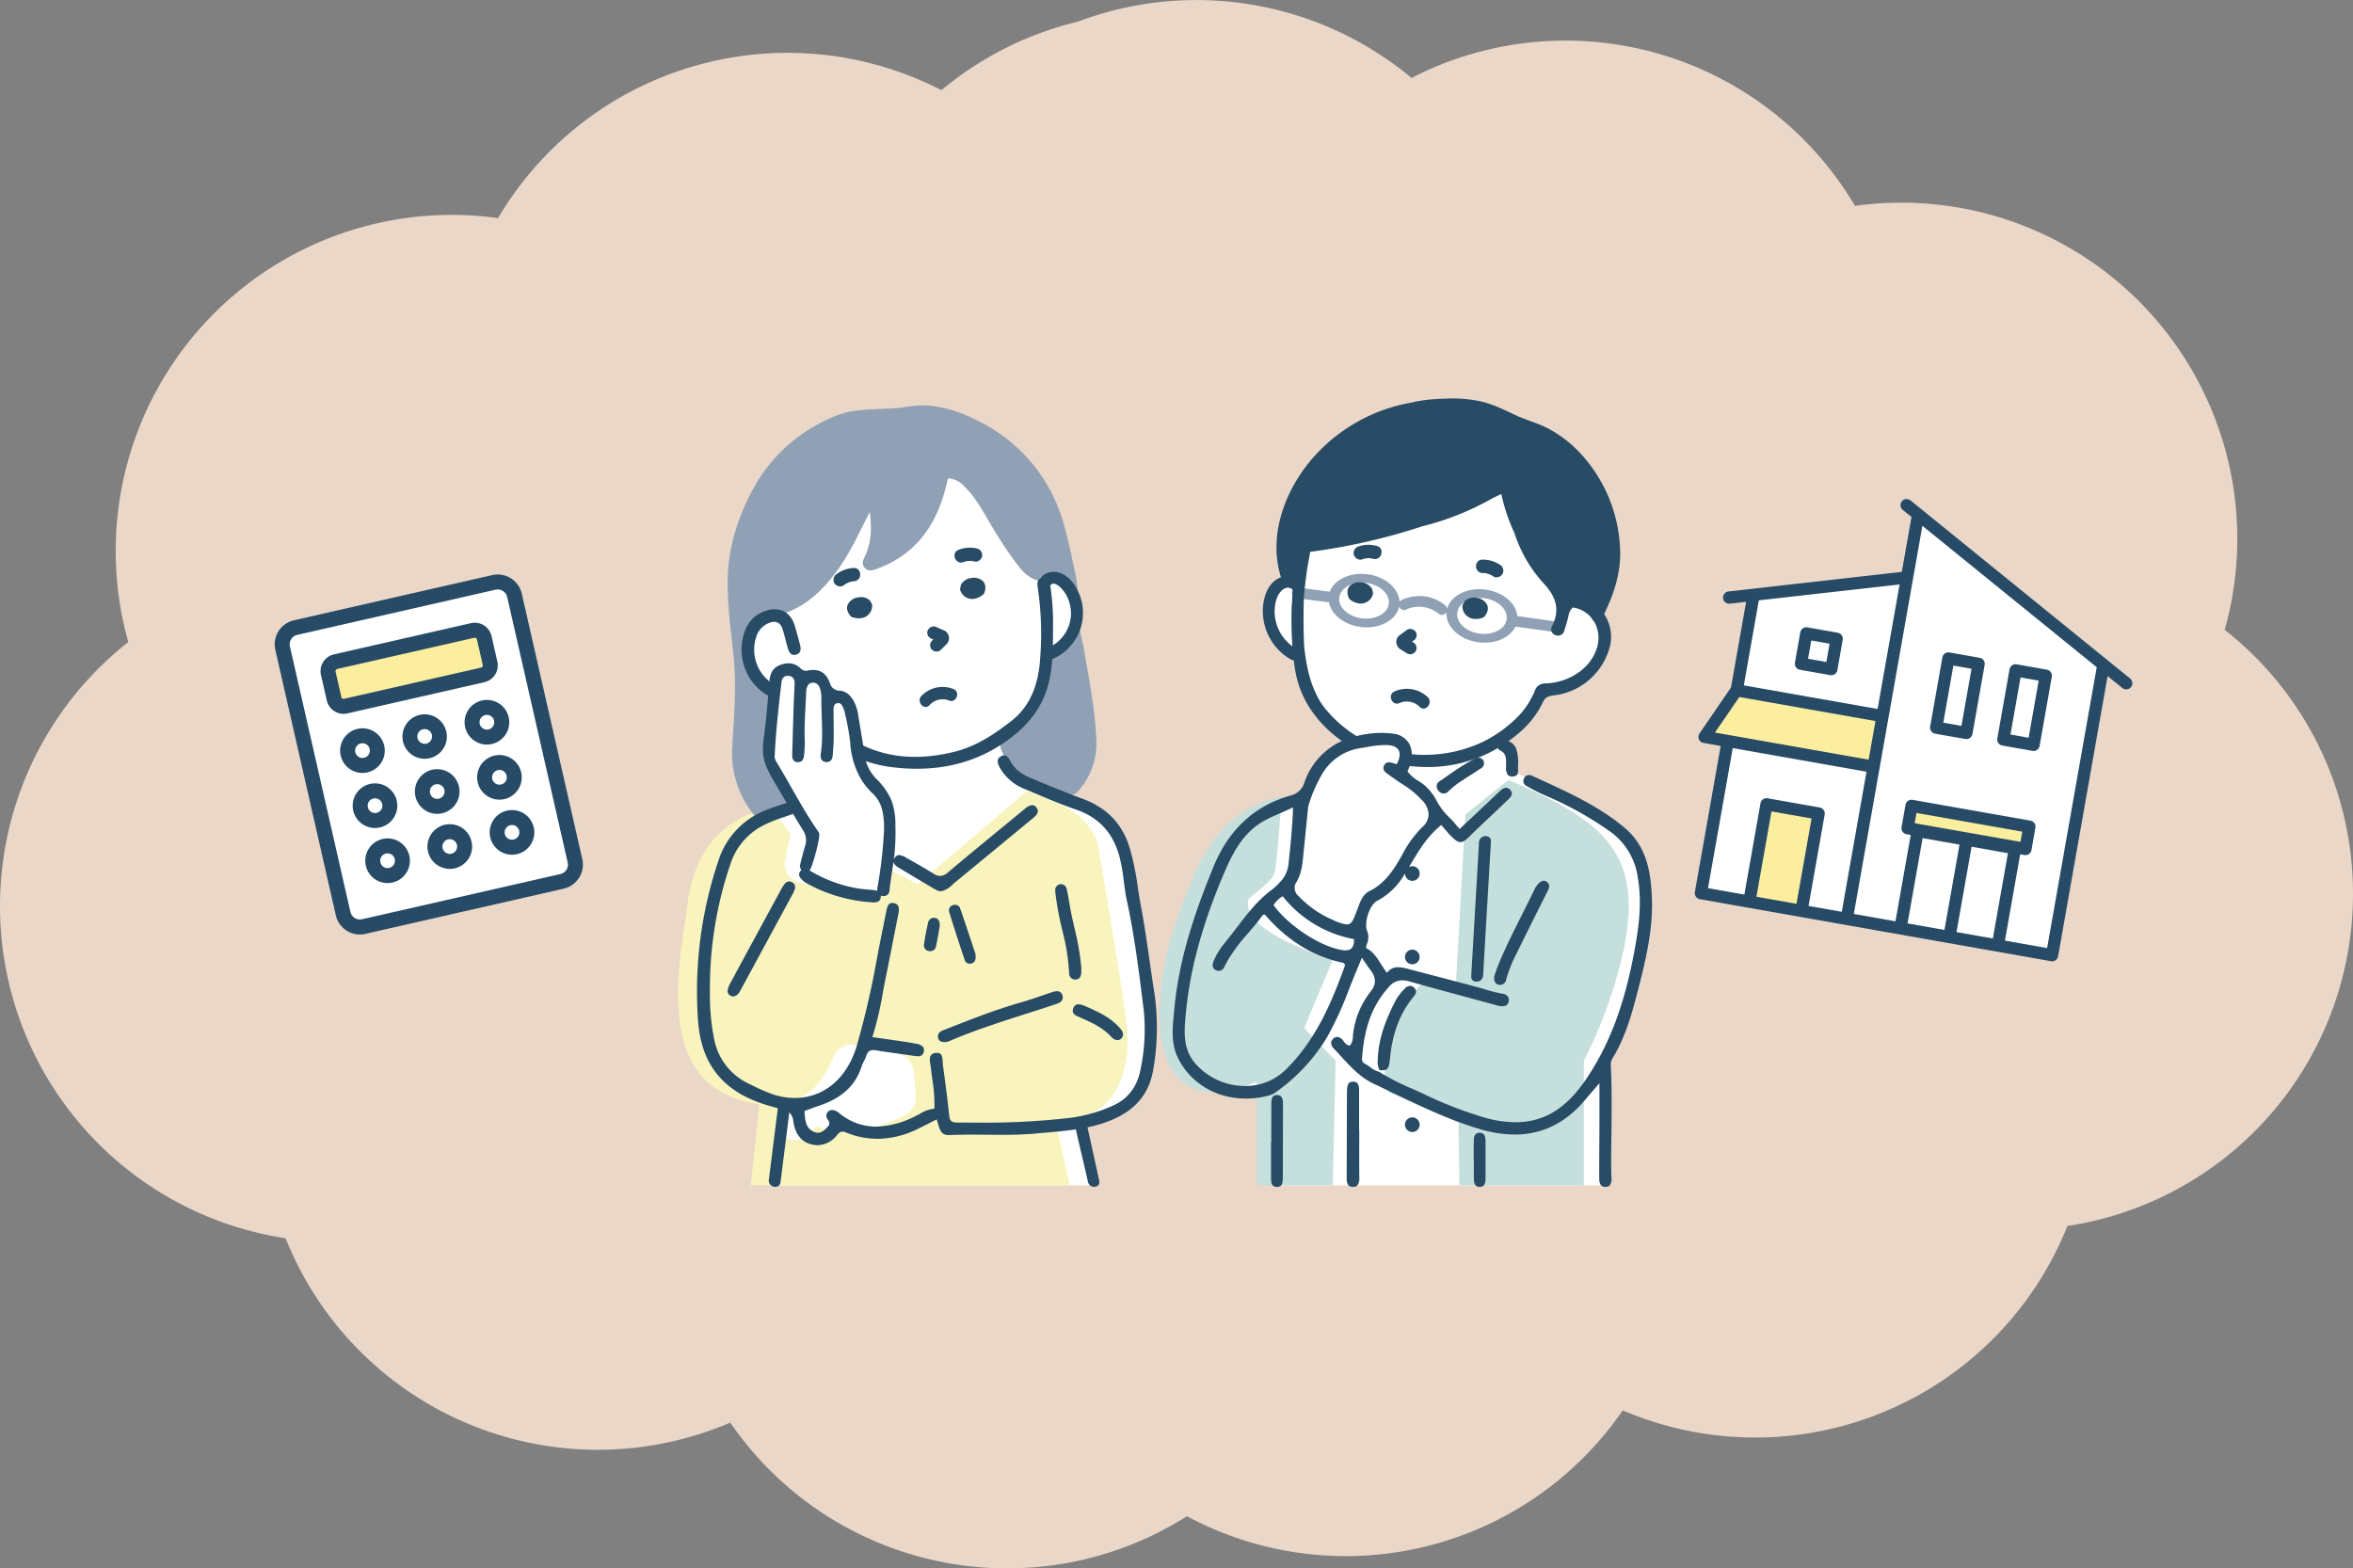 <svg xmlns="http://www.w3.org/2000/svg" xmlns:xlink="http://www.w3.org/1999/xlink" width="660" height="439.927" viewBox="0 0 660 439.927"><rect x="0" y="0" width="660" height="439.927" fill="#808080" stroke="none"/><defs><clipPath id="a"><rect width="660" height="439.927" fill="none"/></clipPath><clipPath id="b"><rect width="273.174" height="221.146" fill="none"/></clipPath><clipPath id="c"><rect width="86.45" height="100.985" fill="none"/></clipPath><clipPath id="d"><rect width="117.333" height="120.575" fill="none"/></clipPath></defs><g transform="translate(-390 -532.353)"><g transform="translate(390 532.353)"><g clip-path="url(#a)"><path d="M660,250.737a94.043,94.043,0,0,0-35.989-74.071c.542-1.925,1.032-3.875,1.457-5.858A94.271,94.271,0,0,0,520.3,57.747,94.264,94.264,0,0,0,395.928,21.864,94.286,94.286,0,0,0,302.313,6.081,93.72,93.72,0,0,0,264.071,25.3,94.264,94.264,0,0,0,139.7,61.182,94.27,94.27,0,0,0,34.532,174.242c.425,1.982.916,3.933,1.457,5.857A94.221,94.221,0,0,0,80.111,347.33,94.291,94.291,0,0,0,204.83,399.04a94.232,94.232,0,0,0,128.1,26.261,94.254,94.254,0,0,0,122.237-29.7,94.291,94.291,0,0,0,124.72-51.71A94.23,94.23,0,0,0,660,250.737" transform="translate(0 0)" fill="#ebd7c7"/></g></g><g transform="translate(580.201 644.133)"><g clip-path="url(#b)"><path d="M60.384,55.082,36.54,86.392s-8.776,1.333-8.12,8.05,2.241,9.252,7.781,13.308l-1.554,18.264,7.644,13.961s-8.622,2.779-13.384,6.614-6.217,2.977-9.259,17.592-3.9,30.262-2.91,38.82,10.182,20.021,21.626,20.492l-1.984,23.116h89.565l-3.783-17.623s11.5-2.324,14.841-6.079,5.484-12.576,5.663-19.371-6.02-43.63-6.02-43.63-1.49-13.947-9.477-17.881-17.107-5.842-20.385-8.583-5.245-13.411-5.245-13.411,7.261-6.394,8.876-11.333,2.926-11.138,2.926-11.138a11.567,11.567,0,0,0,5.781-3.934c2.742-3.278,2.862-7,1.431-11.486s-1.788-5.36-4.828-5.937-5.841.2-8.642-3.736S94.865,51.309,90.216,47.733s-11.385-1.848-11.385-1.848Z" transform="translate(-9.316 -25.914)" fill="#fff"/><path d="M125.977,323.225c-.34-6.375-8.245-52.358-8.245-52.358s-1.7-7.139-10.964-11.219-9.01-3.485-9.01-3.485L67.245,282.218l-8.627-4.39c-.159,4.151-1.746,8.789-6.358,8.624-1.013-.037-14.437-3.25-19.253-5.207A4.984,4.984,0,0,1,30,275.628l1.546-7.566-5.685-7.292c-10.935,2.275-20.142,9.4-22.917,24.8C.592,304.2-8.164,339.613,22.816,343.948l-2.409,22.727h89.505L106,349.318c13.8-.894,20.82-10.075,19.974-26.093m-60.94,22.758a10.113,10.113,0,0,1-3.777,2.193c-.521.207-2.915,1.118-1.244.419-6.432,2.754-14.822,5.1-21.2,1.371-2.037,3.075-7.033,6.011-9.435,2.246-1.688-1.638-1.235-5.75.4-7.711,2.168-1.737,2.232-1.418,4.646-2.5a15.245,15.245,0,0,0,5.923-5.258,32.713,32.713,0,0,0,2.609-4.522c.656-1.34,1.07-2.857,2.271-3.81a5,5,0,0,1,4.834-.956,16.52,16.52,0,0,0,4.369,1.131c1.6.165,3.217.179,4.815.388,3.309.433,6.161,2.077,6.82,5.58.242,1.286.237,2.6.365,3.907.272,2.746.7,5.333-1.387,7.516" transform="translate(0 -145.98)" fill="#f9f4bd"/><path d="M129.991,52.411c-1.187-5.266-2.131-10.614-3.745-15.749a45.486,45.486,0,0,0-21.268-26.515C98.339,6.371,90.641,3.511,82.914,4.839c-4.938.848-9.988.5-14.946,1.178-4.249.581-8.525,2.64-12.189,4.842A44.831,44.831,0,0,0,39.788,27.328c-4.188,7.511-7.119,16.2-7.44,24.841-.282,7.608.892,15.424,1.648,22.986.833,8.321.1,16.623-.38,24.931a27.384,27.384,0,0,0,6.492,19.78,6.055,6.055,0,0,0,1.023.992c2.358-1.13,4.733-2.22,7.153-3.213.7-.286,1.4-.569,2.107-.835a39.426,39.426,0,0,1-5.143-8.4,17.782,17.782,0,0,1-1.478-5.261,29.487,29.487,0,0,1,.181-4.2c.227-4.011.628-8.005.913-12.012a6.958,6.958,0,0,1,.449-2.029A33.516,33.516,0,0,1,38.9,79.934a2.883,2.883,0,0,1-.731-2.12,18.7,18.7,0,0,0-.29-3.84c-1.169-3.945.8-6.569,3.445-9a3.461,3.461,0,0,1,1.973-1.1c8.689-.95,14.619-6.139,19.572-12.8,3.805-5.118,6.336-10.942,9.3-16.623.583,4.324.51,8.55-1.431,12.527-.527,1.081-.859,2.111.025,3.095s2,.774,3.1.386c10.029-3.533,16.007-10.789,19.017-20.755.463-1.533.819-3.1,1.245-4.728a6.517,6.517,0,0,1,4.619,2.3c3.674,3.6,5.832,8.24,8.5,12.513a105.118,105.118,0,0,0,6.792,9.988c2.214,2.773,4.881,4.561,8.624,3.991a4.145,4.145,0,0,1,3.564,1.034c.805.708,2.687,7.02,3.75,6.4,1.17-.678.259-7.691.009-8.8" transform="translate(-18.412 -2.57)" fill="#90a1b5"/><path d="M211.182,183.77c4.035,7.064,10.8,9.608,18.259,10.937,1.346.24,2.213-.659,3-1.633a20.044,20.044,0,0,0,4.6-14.067c-.427-8.592-2.054-17.005-3.536-25.445-.263-1.5-1.091-5.018-1.421-7.01-3.1,2.9-5.679,6.968-8.757,9.141-1.184.836-.747,3.037-1.057,4.38-.423,1.835-.9,3.659-1.266,5.5-1.027,5.113-4,8.746-8.323,11.51-2.982,1.905-3.261,3.588-1.493,6.683" transform="translate(-119.735 -83.526)" fill="#90a1b5"/><path d="M140.569,264.676c-.451-2.854-.867-5.761-1.269-8.572-.7-4.885-1.421-9.936-2.352-14.873-.338-1.793-.622-3.625-.9-5.4a77.148,77.148,0,0,0-2.441-11.7c-2.094-6.552-6.4-10.947-13.163-13.437-4.51-1.66-9.026-3.535-13.393-5.347l-.984-.409c-2.9-1.2-4.682-2.665-5.778-4.743-.433-.821-.986-1.66-1.8-1.66a1.772,1.772,0,0,0-.855.258c-1.393.783-.975,2.021-.315,3.244a13.807,13.807,0,0,0,7.237,6.048q1.284.54,2.567,1.086c3.755,1.594,7.639,3.242,11.551,4.577,6.481,2.212,10.5,6.639,12.273,13.533a54.84,54.84,0,0,1,1.142,6.634c.233,1.792.473,3.644.861,5.429,2.089,9.605,3.322,19.491,4.515,29.052l.195,1.562a54.26,54.26,0,0,1-.849,16.471c-.907,5.035-3.57,8.542-7.917,10.422a42.452,42.452,0,0,1-11.279,3.292,204.232,204.232,0,0,1-26.765,1.414q-2.838,0-5.677-.024c-1.372-.01-1.909-.5-2.051-1.854-.5-4.74-1.142-9.571-1.762-14.112-.041-.3-.056-.623-.074-.966-.077-1.578-.229-2.612-1.58-2.612a3.068,3.068,0,0,0-.316.018,1.907,1.907,0,0,0-1.4.635c-.491.644-.319,1.7-.152,2.713.049.3.1.6.127.877.111,1.05.256,2.118.4,3.151a44.24,44.24,0,0,1,.592,8.1l-.008.17-.169.012a9.585,9.585,0,0,0-3.891,1.417c-.384.208-.781.424-1.181.617a25.68,25.68,0,0,1-11.077,2.985A16.276,16.276,0,0,1,52.013,298.7a2.977,2.977,0,0,0-.6-.366,2.716,2.716,0,0,0-1.172-.32,1.553,1.553,0,0,0-1.142.505,1.577,1.577,0,0,0-.132,2.068,2.627,2.627,0,0,0,.161.245,1.32,1.32,0,0,1,.235,1.441l-.022.041-.019.022c-.763.916-1.713,2.057-3.054,2.057a2.831,2.831,0,0,1-1.212-.295c-2.211-1.047-2.356-3.133-2.5-5.151-.012-.17-.048-.654-.048-.654l.138-.049c.431-.156.836-.307,1.225-.451.79-.293,1.536-.57,2.281-.812,6.737-2.186,10.681-5.772,12.411-11.286a8.077,8.077,0,0,1,.613-1.349,7.128,7.128,0,0,0,.612-1.371c.346-1.221.974-1.766,2.034-1.766a4.428,4.428,0,0,1,.735.068c2.168.367,4.385.674,6.529.972,1.283.178,2.566.356,3.87.55a9.33,9.33,0,0,0,1.32.134,1.483,1.483,0,0,0,1.691-1.309,1.579,1.579,0,0,0-.151-1.243,3.316,3.316,0,0,0-2.161-.982c-1.082-.213-2.045-.381-2.944-.514-2.02-.3-4.043-.587-6.187-.893l-2.98-.426.072-.218a89.786,89.786,0,0,0,2.814-11.966c.247-1.325.5-2.7.776-4.037,1.1-5.406,2.178-10.913,3.219-16.238l.37-1.893c.308-1.572.428-2.9-1.219-3.223a2.362,2.362,0,0,0-.445-.046c-1.132,0-1.421,1.014-1.706,2.446l-.275,1.385c-.2,1.009-.4,2.017-.605,3.025-.55,2.688-1.08,5.427-1.593,8.077A246.756,246.756,0,0,1,57.122,280.2c-2.766,9.045-9.257,14.445-17.362,14.446a19.336,19.336,0,0,1-6.266-1.075,49.273,49.273,0,0,1-5.449-2.371c-.32-.154-.639-.309-.958-.462a17.4,17.4,0,0,1-9.96-12.839,62.843,62.843,0,0,1-1.143-13.153,108.023,108.023,0,0,1,5.8-35.88,18.59,18.59,0,0,1,8.676-10.423,37.259,37.259,0,0,1,6.309-2.594c.835-.284,1.691-.581,2.534-.9q1.351,2.264,2.729,4.511a5.044,5.044,0,0,1,.661,4.487c-.525,1.658-.939,3.354-1.351,5.046a1.831,1.831,0,0,0,.313,1.735,2.191,2.191,0,0,0-.24.222,1.436,1.436,0,0,0,.011,2.027,5.393,5.393,0,0,0,1.613,1.415A43.729,43.729,0,0,0,61.7,239.786l.209,0c.856,0,2-.181,2.014-1.752,0-.054,0-.1-.006-.154a2.064,2.064,0,0,0,.526.133,1.648,1.648,0,0,0,1.917-1.654c.273-2.67.756-5.308,1.116-7.964.067.811.928,1.331,1.771,1.837,3.742,2.247,6.886,4.125,10.068,5.989a4.259,4.259,0,0,0,1.031.383c.127.035.246.068.353.1a6.751,6.751,0,0,0,3.407-1.979c.255-.228.509-.455.77-.669,7.194-5.9,14.394-11.846,21.752-17.924,1.2-.992,1.783-1.822.978-2.9a1.542,1.542,0,0,0-1.234-.739,3.57,3.57,0,0,0-1.949.961c-.412.324-.817.659-1.221.993l-.322.265q-2.587,2.133-5.177,4.261c-4.933,4.056-10.033,8.251-15,12.428a3.322,3.322,0,0,1-2.148.962,3.4,3.4,0,0,1-1.822-.627c-2.085-1.315-4.274-2.549-6.391-3.743l-1.361-.769a4.36,4.36,0,0,0-1.922-.711,1.48,1.48,0,0,0-1.3.871,2.3,2.3,0,0,0-.2.45c.1-.807.2-1.617.264-2.429a63.235,63.235,0,0,0,.186-7.2,19.545,19.545,0,0,0-1.047-6.888,18.918,18.918,0,0,0-4.384-6.263,11.988,11.988,0,0,1-3.3-7.192c-.5-3.6-1.156-7.188-1.73-10.782-.6-3.745-2.55-6.528-5.073-6.67a2.824,2.824,0,0,1-2.846-2.208c-1.131-2.967-3.106-4.05-6.1-3.468a2.048,2.048,0,0,1-2.1-.582c-1.653-1.633-3.619-1.734-5.7-.976-2.141.78-2.881,2.426-3.064,4.6-.4,4.733-.926,11.486-1.609,16.183-.739,5.081.455,7.686,2.994,12.032q1.727,2.956,3.459,5.91c-1.871.575-3.788,1.175-5.611,1.92a22.519,22.519,0,0,0-13.376,13.8,114.918,114.918,0,0,0-5.944,44.2c.3,5.731,1.571,10.306,3.88,13.983,4.521,7.2,11.853,10,18.585,11.7-.845,6.685-1.689,13.41-2.533,20.094-.268,2.124,3,2.828,3.271.692.822-6.509,1.645-13.054,2.467-19.566a3.605,3.605,0,0,1,1.122,2.4c.519,3.551,2.092,5.663,4.81,6.457a7.282,7.282,0,0,0,2.032.306,7.174,7.174,0,0,0,5.519-2.949,1.9,1.9,0,0,1,1.445-.848,2.361,2.361,0,0,1,.892.2,23.356,23.356,0,0,0,8.9,1.811,26.044,26.044,0,0,0,11.428-2.833c1.1-.536,2.181-1.088,3.329-1.672.541-.276,1.094-.557,1.664-.846l.2-.1.072.208c.127.363.233.736.336,1.1.476,1.663.887,3.1,2.978,3.1.077,0,.157,0,.238-.006,1.8-.086,3.754-.126,6.144-.126,1.411,0,2.822.014,4.234.027s2.82.027,4.23.027h0c2.706,0,6.269-.044,9.842-.39,1.01-.1,2.02-.186,3.029-.275,2.619-.231,5.277-.466,7.927-.861,1.125,5.022,2.278,9.662,3.4,14.71.467,2.1,3.625,1.748,3.161-.335-1.088-4.9-2.2-10.034-3.287-14.959a37.375,37.375,0,0,0,6.95-2.131c6.592-2.8,10.347-7.377,11.479-14a67.9,67.9,0,0,0,.259-22.069M34.151,198.657c.323-6.887,1.107-13.73,1.9-20.572.136-1.169.713-1.96,2-1.843,1.27.115,1.726.987,1.687,2.158-.067,1.979-.191,3.956-.255,5.935q-.226,7-.416,14.007c-.029,1.026.189,1.986,1.407,2.1,1.307.121,1.819-.773,1.914-1.919a33.322,33.322,0,0,0,.208-4.263c-.2-4.366.215-8.708.363-13.06.047-1.391.3-3.062,1.944-3.052s2.1,1.654,2.281,3.133a13.134,13.134,0,0,1,.064,1.662c-.024,5.061.573,10.127-.162,15.184-.16,1.1.1,2.156,1.444,2.293,1.306.134,1.814-.756,1.9-1.914.123-1.577.254-3.157.271-4.737.028-2.693-.04-5.387-.045-8.08,0-.827.154-1.656,1.154-1.8.873-.123,1.225.6,1.525,1.246a6.884,6.884,0,0,1,.513,1.573,69.379,69.379,0,0,1,1.479,8.174,23.187,23.187,0,0,0,3.042,10.336,18.748,18.748,0,0,0,3.4,4.132,9.623,9.623,0,0,1,2.635,4.913,23.437,23.437,0,0,1,.362,6.269,124.578,124.578,0,0,1-1.812,15.207,3.057,3.057,0,0,0-.019.809,6.733,6.733,0,0,0-1.6-.272l-.816-.071c-.93-.08-1.892-.163-2.832-.3A39.042,39.042,0,0,1,44.1,230.935l-.184-.1c.924-1.134,3.109-9.509,2.7-10.469a3.558,3.558,0,0,0-.356-.614c-4.341-6.243-7.752-13.048-11.71-19.523a2.635,2.635,0,0,1-.4-1.57" transform="translate(-7.057 -98.443)" fill="#284b66"/><path d="M198.951,387.7c-2.108.72-4.288,1.465-6.466,2.088-6.763,1.935-13.409,4.542-19.837,7.064l-1.5.587c-1.135.444-1.851.975-1.654,2.124.153.892.751,1.289,1.942,1.289h0c.03,0,.143,0,.159,0,.083-.019.175-.035.27-.052a2.733,2.733,0,0,0,.606-.156c7.119-3.065,14.6-5.459,21.839-7.774,2.808-.9,5.711-1.827,8.551-2.781a2.511,2.511,0,0,0,1.491-1.1,1.63,1.63,0,0,0,.018-1.285,1.469,1.469,0,0,0-1.495-1.147,4.442,4.442,0,0,0-1.38.277c-.85.283-1.7.572-2.546.862" transform="translate(-96.584 -220.314)" fill="#284b66"/><path d="M49.559,315a1.542,1.542,0,0,0-1.178.594,10.6,10.6,0,0,0-1.181,1.85c-5.408,9.949-9.83,18.1-13.916,25.664l-.038.071a7.593,7.593,0,0,0-.9,2.154,1.593,1.593,0,0,0,.207,1.259,1.906,1.906,0,0,0,1.319.668c1.194-.161,1.657-1.017,2.148-1.924l.046-.086q7.2-13.27,14.382-26.547a8.121,8.121,0,0,0,.69-1.553,1.518,1.518,0,0,0-.738-1.914,1.745,1.745,0,0,0-.841-.235" transform="translate(-18.412 -179.533)" fill="#284b66"/><path d="M253.259,339.784a69.876,69.876,0,0,0-1.839-10.5c-.479-2.094-.973-4.258-1.337-6.413l-.09-.536c-.227-1.357-.463-2.76-.777-4.117a1.615,1.615,0,0,0-1.574-1.434,2.111,2.111,0,0,0-.406.041,1.638,1.638,0,0,0-1.243,1.885c.055.876.19,1.768.32,2.629.042.273.083.547.122.821.365,2.558.959,5.122,1.534,7.6a59.417,59.417,0,0,1,1.909,11.831,1.748,1.748,0,0,0,1.687,1.955h.064c1.056-.027,1.6-.7,1.666-2.043.019-.39,0-.793-.017-1.183-.008-.184-.016-.367-.021-.542" transform="translate(-140.198 -180.55)" fill="#284b66"/><path d="M182.469,346.735a1.917,1.917,0,0,0,.605-.1c.9-.3,1.18-1.012,1.021-2.621-.326-.973-.662-1.986-1.008-3.029-1-3.009-2.132-6.42-3.293-9.739a1.453,1.453,0,0,0-1.406-1.03,1.942,1.942,0,0,0-.6.1,1.5,1.5,0,0,0-1.07,1.934c1.369,4.443,2.837,8.969,4.362,13.454a1.433,1.433,0,0,0,1.387,1.036" transform="translate(-100.675 -188.201)" fill="#284b66"/><path d="M257.557,396.215c-.6,1.517.6,2.03,1.884,2.585,3.293,1.415,6.447,2.9,8.852,5.536a2.32,2.32,0,0,0,1.592.816h.033a1.489,1.489,0,0,0,1.4-.87c.378-.725.221-1.408-.524-2.288-2.607-3.078-6.116-4.74-10.1-6.444a4.588,4.588,0,0,0-1.673-.437,1.5,1.5,0,0,0-1.47,1.1" transform="translate(-146.702 -225.191)" fill="#284b66"/><path d="M163.483,338.739a1.967,1.967,0,0,0-.366-.036,1.676,1.676,0,0,0-1.61,1.468c-.462,1.975-.834,3.945-1.105,5.854a1.609,1.609,0,0,0,1.347,2.008,2.328,2.328,0,0,0,.4.037,1.6,1.6,0,0,0,1.6-1.4c.309-1.378.547-2.761.778-4.1.093-.538.184-1.064.273-1.543.038-1.386-.381-2.114-1.32-2.293" transform="translate(-91.404 -193.04)" fill="#284b66"/><path d="M56.429,142.372c-1.169-4.273-4.615-5.958-8.8-4.254a8.857,8.857,0,0,0-5.332,5.6,15,15,0,0,0,.833,12.064,14.559,14.559,0,0,0,6.5,6.319c.112-1.278.251-2.554.406-3.828A11.344,11.344,0,0,1,45.5,145.3a6.032,6.032,0,0,1,3.305-3.855c2.109-.99,3.554-.354,4.194,1.834.508,1.737.932,3.5,1.43,5.238.317,1.106.929,2.041,2.263,1.679,1.3-.354,1.435-1.461,1.157-2.579-.435-1.756-.941-3.5-1.418-5.242" transform="translate(-23.608 -78.345)" fill="#284b66"/><path d="M178.668,122.3c-.544-3.125-2.25-6.636-5.032-8.358-2.183-1.351-5.3-1.182-6.745,1.022-.917.448-.889,1.475-.725,2.481a88.662,88.662,0,0,1,.7,19.623c-.409,6.816-2.353,13.362-8.12,17.841-4.783,3.715-9.757,7.088-15.913,8.621-10.71,2.668-20.217,1.637-28.288-3.173.268,1.6.555,3.206.839,4.808a34.789,34.789,0,0,0,9.892,2.689c12.148,1.506,23.428-.686,33.335-8.223,5.442-4.139,9.238-9.212,10.777-16.021a39.782,39.782,0,0,0,.85-6.059,14.065,14.065,0,0,0,8.425-15.252m-8.26,11.392c.034-1.564.043-3.219.051-5.014a68.816,68.816,0,0,0-.78-11.741c1.23-1.821,3.739,1.327,4.387,2.45a10.859,10.859,0,0,1,1.418,5.937,10.621,10.621,0,0,1-5.077,8.368" transform="translate(-65.286 -64.448)" fill="#284b66"/><path d="M114.247,135.427l.105-.019a3.488,3.488,0,0,0,2.859-3.784v-.082l-.69-1.152-.019-.007a3.734,3.734,0,0,0-3.155-.772l-.126.023a3.723,3.723,0,0,0-2.88,2.106c-.265.709-.314,1.848.959,3.246l.051.056.073.03a5.29,5.29,0,0,0,2.825.357" transform="translate(-62.8 -73.832)" fill="#284b66"/><path d="M186.984,117.008a3.789,3.789,0,0,0-2.832,1.863l-.033.066-.225,1.269.028.078a3.477,3.477,0,0,0,3.982,2.537l.018,0a5.252,5.252,0,0,0,2.627-1.35l.058-.054.028-.071c.7-1.759.257-2.807-.239-3.377a3.707,3.707,0,0,0-3.412-.959" transform="translate(-104.808 -66.649)" fill="#284b66"/><path d="M182.416,101.44a2.1,2.1,0,0,0,.393-.111,5.007,5.007,0,0,1,.931-.262,5.4,5.4,0,0,1,2.21.1,1.4,1.4,0,0,0,.571.014,1.98,1.98,0,0,0,1.525-1.587,1.911,1.911,0,0,0-1.583-2.111,8.224,8.224,0,0,0-3.337-.079,9.189,9.189,0,0,0-1.712.48,1.694,1.694,0,0,0-1.052,2.14,1.84,1.84,0,0,0,2.055,1.418" transform="translate(-102.752 -55.437)" fill="#284b66"/><path d="M107.117,114.249a2.118,2.118,0,0,0,.4-.063,1.841,1.841,0,0,0,1.276-2.146,1.694,1.694,0,0,0-1.848-1.507,9.213,9.213,0,0,0-1.757.278,8.211,8.211,0,0,0-3,1.463,1.912,1.912,0,0,0-.559,2.58,1.981,1.981,0,0,0,2.048.806,1.4,1.4,0,0,0,.512-.251,5.4,5.4,0,0,1,1.968-1.011,5,5,0,0,1,.955-.15" transform="translate(-57.756 -62.995)" fill="#284b66"/><path d="M163.445,151.988l.779.339-.417.412a1.726,1.726,0,0,0-.48,1.267,1.776,1.776,0,0,0,.132.637,1.8,1.8,0,0,0,2.923.533l1.62-1.6a2.465,2.465,0,0,0,.572-2.115,2.386,2.386,0,0,0-1.166-1.6l-2.258-.984a1.761,1.761,0,0,0-.9-.217,1.913,1.913,0,0,0-1.517.947,1.727,1.727,0,0,0,.2,1.937,1.343,1.343,0,0,0,.51.443" transform="translate(-92.631 -84.728)" fill="#284b66"/><path d="M160.287,193.26a4.893,4.893,0,0,1,5.5-1.3c2.091.775,3.246-2.486,1.156-3.26a8.279,8.279,0,0,0-8.916,1.944c-1.542,1.58.705,4.215,2.265,2.616" transform="translate(-89.768 -107.235)" fill="#284b66"/><path d="M414.588,53.449,360.845,69.8l-2.727,11.984a5.011,5.011,0,0,0-5.889,3.42c-1.631,4.473-2.052,13.724,7.314,16.965,0,0,2.473,14.134,9,19.607l6.525,5.473a11.633,11.633,0,0,0-9.629,6.21,61.909,61.909,0,0,0-4.736,9.577s-2.736-.263-8.63,3-7.578,2.21-11.577,10.261-9.261,19.154-11.524,29.731-4.052,19.259-2.579,25.574a16.948,16.948,0,0,0,11.787,12.313c5.315,1.473,9.209,3.362,15.155-.634l.238,27.852,92.348,0-.386-34.622s7.1-15.8,9.146-25.718,4.046-25.387,1.608-30.6-11.972-12.86-20.731-17.294-15.631-7.926-15.631-7.926l-.277-5.432-3.437-3.232s10.033-8.525,11.308-12.233,2.6-1.829,6.346-2.882,11.391-5.433,11.835-11.031-.832-10.143-5.1-12.637-8.037-4.823-11.252-10.92S421.5,52.459,414.588,53.449" transform="translate(-185.718 -30.44)" fill="#fff"/><path d="M495.545,248.763l-12.115,9.653L480.644,308.5l-9.488-2.569a2.4,2.4,0,0,1-.3.387c-2.155,2.249-4.554,4.312-6.071,7.076a36.164,36.164,0,0,0-3,9.056,26.309,26.309,0,0,0-.8,10.3,34.369,34.369,0,0,0,.766,3.521c7.711,3.342,18.893,8.192,19.737,8.572l.264,17.666c0-.053,34.915-.053,34.915,0V327.544a129.85,129.85,0,0,0,8.034-19.566c12.03-37.472-.484-46.752-29.154-59.215" transform="translate(-262.605 -141.78)" fill="#c5dfdd"/><path d="M348.156,259.944c-14.694,2.687-22.525,14.078-28.2,31.377-9.171,22.772-11.832,62.5,21.274,48.459v29.069h21.309l.819-34.947-8.811-9.156,8-19.118c1.225.112-26.11-7.347-23.669-17.045,1.1-1.152,6.431-4.758,7.276-7.188s2-21.45,2-21.45" transform="translate(-178.921 -148.152)" fill="#c5dfdd"/><path d="M474.806,127.8l-11.244-1.584v-.006c-.332-3.591-4.062-6.788-8.955-7.42-5.134-.667-9.743,1.713-10.716,5.392l0,.01a1.483,1.483,0,0,0-.507-.928c-5.6-4.745-11.99-1.716-12.259-1.584a1.475,1.475,0,0,0-.609.554v-.006c-.142-3.716-3.946-7.077-8.978-7.732-4.9-.633-9.315,1.5-10.558,4.89l-8.951-1.162a1.492,1.492,0,0,0-.384,2.96l9.089,1.18c.622,3.38,4.224,6.306,8.886,6.911,5.267.684,9.99-1.847,10.782-5.69v-.008c.013.031.019.062.034.092a1.5,1.5,0,0,0,1.989.7,8.684,8.684,0,0,1,9.027,1.175,1.492,1.492,0,0,0,2.1-.173,1.5,1.5,0,0,0,.174-.255c-.36,3.994,3.6,7.758,8.96,8.456,4.656.6,8.887-1.3,10.352-4.411l11.381,1.6a1.506,1.506,0,1,0,.384-2.96m-47.293-5.014c-.357,2.734-3.756,4.558-7.579,4.062s-6.646-3.126-6.291-5.863,3.756-4.558,7.579-4.062,6.646,3.126,6.291,5.863m33.071,4.292c-.355,2.737-3.756,4.558-7.579,4.062s-6.646-3.126-6.291-5.863,3.756-4.558,7.579-4.062,6.646,3.126,6.291,5.863" transform="translate(-228.171 -65.193)" fill="#90a1b5"/><path d="M456.958,264.311c-.283-7.053-1.393-14.3-7.549-19.506-7.084-5.994-15.584-9.879-23.8-13.637q-1.131-.517-2.261-1.036a2.069,2.069,0,0,0-.861-.2,1.521,1.521,0,0,0-1.394.929,1.587,1.587,0,0,0,.843,2.21l.119.065a49.759,49.759,0,0,0,5.319,2.656,96.252,96.252,0,0,1,17.321,9.6,18.947,18.947,0,0,1,8.3,13.17c1.351,7.619.146,15.118-1.205,22.146-2.791,14.524-7.136,25.68-13.678,35.107-5.444,7.845-11.617,11.5-19.427,11.5a31.959,31.959,0,0,1-8.561-1.276,112.018,112.018,0,0,1-17.316-6.725c-.994-.462-2-.91-3-1.356a65.034,65.034,0,0,1-9.329-4.778h0a6.814,6.814,0,0,1-2.594-1.355,10.389,10.389,0,0,0-1.465-.944,1.429,1.429,0,0,1-.735-1.626c.62-8.607,2.876-14.674,7.316-19.669a5.055,5.055,0,0,1,3.93-2.085,7.15,7.15,0,0,1,1.94.307c5.863,1.657,11.846,3.271,17.631,4.831q3.209.866,6.416,1.735c.149.04.3.086.448.131a5.318,5.318,0,0,0,1.168.264c.122.008.244.013.365.013,1.118,0,1.721-.413,1.9-1.3a1.781,1.781,0,0,0-.237-1.414,2.077,2.077,0,0,0-1.417-.788,38.981,38.981,0,0,1-4.952-1.227c-.707-.208-1.437-.424-2.16-.617-6.107-1.63-12.615-3.362-19.141-5.035l-.252-.065a11.813,11.813,0,0,0-2.848-.5,3.7,3.7,0,0,0-2.976,1.374l-.161.185-.151-.194c-.578-.75-1.076-1.538-1.558-2.3-1.121-1.774-2.18-3.45-4.073-4.387l-.144-.071.038-.157c.08-.328.171-.648.262-.963a4.752,4.752,0,0,0,.114-3.548c-1.051-2.276.632-7.483,2.77-8.572a18.714,18.714,0,0,0,7.187-6.681c.213-.324.417-.66.625-.991,0,.008,0,.015,0,.022a2.055,2.055,0,1,0,2.055-2.054,2.031,2.031,0,0,0-.952.244c.189-.315.381-.632.567-.943,2.23-3.737,4.537-7.6,8.35-10.736l.15-.123.129.146c.2.232.425.5.665.781.605.719,1.291,1.534,2.054,2.293,1.12,1.115,1.855,1.569,2.536,1.569s1.387-.444,2.478-1.533c1.141-1.138,2.328-2.265,3.477-3.354l.045-.042q1.29-1.223,2.584-2.438c1.66-1.564,3.378-3.18,5.042-4.8.928-.9,1.021-1.749.277-2.515a1.548,1.548,0,0,0-1.113-.536,2.258,2.258,0,0,0-1.439.673c-.869.767-1.722,1.583-2.549,2.373-.4.379-.793.759-1.193,1.134-1.628,1.529-7.84,7.359-7.84,7.359l-.137-.153c-.372-.413-.713-.812-1.038-1.193a20.461,20.461,0,0,0-1.944-2.082,17.739,17.739,0,0,1-3.252-4.334,15.31,15.31,0,0,0-3.878-4.82c-.389-.283-.809-.555-1.216-.818a10.556,10.556,0,0,1-3.1-2.638l-.065-.093.046-.1c1.353-3.041,1.5-5.783.412-7.72a5.9,5.9,0,0,0-4.654-2.789,24.506,24.506,0,0,0-3.139-.2,29.121,29.121,0,0,0-7.438,1.012,19.827,19.827,0,0,0-14.121,12.818,5.376,5.376,0,0,1-3.9,3.747c-10.079,2.795-17.363,9.531-21.65,20.021-4.675,11.442-9.634,25.124-10.96,39.855-.04.449-.084.9-.128,1.353-.39,4.037-.793,8.212,1,12.05,3.375,7.227,10.729,11.717,19.192,11.717a24.626,24.626,0,0,0,6.855-.981,5.29,5.29,0,0,0,1.642-.882,51.592,51.592,0,0,0,14.185-15.18,98.5,98.5,0,0,0,6.3-13.753q.4-1.007.8-2.015c.544-1.358,1.113-2.725,1.714-4.173.288-.693,1.04-2.51,1.04-2.51l.211.3c.31.444.584.846.839,1.218.5.724.924,1.35,1.375,1.94,1.663,2.171,1.648,4.062-.051,6.133a23.494,23.494,0,0,0-4.825,11.75c-.038.252-.057.512-.077.786a3.653,3.653,0,0,1-.8,2.452l-.078.082-.111-.024a2.477,2.477,0,0,1-1.476-1.087c-.069-.089-.138-.177-.209-.262a2.453,2.453,0,0,0-1.721-1.1,1.658,1.658,0,0,0-1.11.508,1.611,1.611,0,0,0-.588,1.144,2.326,2.326,0,0,0,.749,1.616c.645.677,1.29,1.383,1.915,2.064,2.734,2.988,5.562,6.078,9.327,7.842,1.857.871,3.738,1.773,5.559,2.645,7.7,3.692,15.661,7.51,24.017,10a35.06,35.06,0,0,0,9.956,1.575c7.576,0,14.13-3.179,19.483-9.448.785-.921,1.575-1.838,2.481-2.893l1.774-2.065,0,9.981c0,6.024-.075,10.5-.064,16.523,0,1.342.215,2.583,1.737,2.583h.048a1.575,1.575,0,0,0,1.174-.421,3.187,3.187,0,0,0,.466-2.228c-.157-4.978-.031-8.489.015-13.383.055-5.92.112-12.041-.193-18.056a3.332,3.332,0,0,1,.484-1.977c3.812-6.2,5.647-13.316,7.266-19.594,2.191-8.5,4.129-16.841,3.782-25.486m-86.1,19.078c-3.669,10.123-7.978,20.719-16.672,29.248a16.054,16.054,0,0,1-11.343,4.515,18.438,18.438,0,0,1-14.364-6.81c-3.108-4.012-2.7-8.606-2.3-13.049,1.132-12.71,4.772-26.006,11.127-40.649,2.392-5.51,5.423-11.035,11.351-14.13,1.323-.691,2.71-1.294,4.051-1.878,1.187-.516,2.412-1.051,3.586-1.642q-.034,1.132-.068,2.264c-.243,4.061-.6,8.161-1.052,12.194l-.052.464a9.3,9.3,0,0,1-1.433,4.777,17.386,17.386,0,0,1-3.831,3.785c-4.873,3.759-8.19,8.938-12.01,13.663-.427.529-.855,1.056-1.267,1.6a18.541,18.541,0,0,0-1.867,2.9c-.418.834-1.222,2.273-.862,3.217a1.55,1.55,0,0,0,.915.842,1.948,1.948,0,0,0,.752.167,1.807,1.807,0,0,0,1.552-1.2q.579-1.172,1.246-2.3a53.183,53.183,0,0,1,5.392-7.1c1.36-1.577,2.766-3.207,3.988-4.925a.7.7,0,0,1,.383-.223,1.092,1.092,0,0,0,.121-.042l.136-.061.1.113c6.337,7.31,13.552,11.728,22.057,13.506l.1.02.042.091c.032.067.07.129.1.187.093.155.181.3.124.46m2.553-7.268c0,2.066-.752,2.986-2.425,2.986a6.468,6.468,0,0,1-1.1-.107c-6.1-1.067-14.784-6.772-18.97-12.458l-.082-.112.074-.116a7.5,7.5,0,0,1,2.323-2.3l.153-.1.115.142a33.156,33.156,0,0,0,19.745,11.864l.163.032Zm1.053-8.864-.13.351c-1.115,2.994-1.577,4.234-2.966,4.234a12.6,12.6,0,0,1-3.925-1.293l-.109-.046a28.715,28.715,0,0,1-9.418-6.555,3.012,3.012,0,0,1-.876-3.648c1.786-2.713,1.932-5.894,2.255-9.087q.631-6.236,1.261-12.473a39.721,39.721,0,0,1,3.825-8.949,14.933,14.933,0,0,1,11.116-7.454c.5-.079,1.007-.167,1.509-.254a29.5,29.5,0,0,1,5.017-.577q.389,0,.78.021c1.561.088,2.6.557,3.088,1.393.526.9.384,2.187-.423,3.819l-.074.151s-1.184-.342-1.484-.427a2.583,2.583,0,0,0-.7-.106,1.442,1.442,0,0,0-1.363.858c-.427.844-.17,1.583.786,2.258q.539.38,1.075.765c1.275.91,2.593,1.852,3.946,2.677a25.49,25.49,0,0,1,4.7,3.95,5.858,5.858,0,0,1,1.96,4.219,4.763,4.763,0,0,1-1.718,3.407,30.2,30.2,0,0,0-5.664,7.789c-.4.7-.806,1.405-1.224,2.1-1.765,2.94-4.1,6.2-8.006,8.122-1.8.885-2.531,2.851-3.235,4.753" transform="translate(-183.824 -124.311)" fill="#284b66"/><path d="M439.589,462.726q0-1.782,0-3.565h-.041V448.332c0-1.523-.117-2.693-1.588-2.747l-.112,0c-1.486,0-1.639,1.089-1.7,2.749l0,.043c-.016.409-.015.827-.013,1.231v.472l-.015,4q-.019,9.177-.053,18.353c-.008,1.651.264,2.616,1.674,2.665l.117,0a1.617,1.617,0,0,0,1.2-.409,3.311,3.311,0,0,0,.541-2.292c-.019-3.225-.016-6.5-.012-9.674" transform="translate(-248.531 -253.955)" fill="#284b66"/><path d="M532.51,340.539c-.105.318-.206.621-.3.9.005,1.43.39,2.085,1.322,2.26a2.3,2.3,0,0,0,.419.041,1.752,1.752,0,0,0,1.656-1.547,38.6,38.6,0,0,1,3.012-7.486c2.985-6.066,5.791-11.7,8.576-17.231.568-1.129.727-1.913-.146-2.587a1.55,1.55,0,0,0-.948-.376,2.621,2.621,0,0,0-1.7,1.1,5.076,5.076,0,0,0-.772,1.169c-1.135,2.361-2.332,4.74-3.49,7.04-2.324,4.618-4.728,9.394-6.737,14.255-.344.833-.631,1.7-.885,2.465" transform="translate(-303.325 -179.254)" fill="#284b66"/><path d="M463.868,383.9a15.044,15.044,0,0,0-2.5,3.228c-2.279,4.389-4.913,10.27-5.064,16.844a4.887,4.887,0,0,0,.52,2.783q.3.014.559.014c1.767,0,2.1-.47,2.373-3.351.669-7.046,2.807-12.667,6.536-17.184.9-1.091.985-1.833.286-2.557a1.645,1.645,0,0,0-1.186-.577,2.247,2.247,0,0,0-1.527.8" transform="translate(-260.064 -218.346)" fill="#284b66"/><path d="M388.468,454.3l-.1,0c-1.29,0-1.559.943-1.566,2.36-.013,2.566-.011,5.132-.009,7.7l0,3.223h-.075V470.3q0,3.654,0,7.309c.005,1.525.269,2.416,1.6,2.456l.088,0c1.144,0,1.613-.676,1.619-2.334l0-.615c.025-6.667.05-13.561.05-20.341,0-1.453-.274-2.431-1.614-2.481" transform="translate(-220.404 -258.92)" fill="#284b66"/><path d="M496.734,244.345a1.978,1.978,0,0,0,1.413-.7,21.349,21.349,0,0,1,3.836-2.994l.453-.3c.745-.5,1.514-.985,2.257-1.456.814-.516,1.655-1.048,2.465-1.6a1.618,1.618,0,0,0,.746-2.078,1.52,1.52,0,0,0-1.578-.909l-.049,0c-.054.012-.116.02-.183.029a1.344,1.344,0,0,0-.409.1,68.72,68.72,0,0,0-8.071,5.064c-.724.5-1.448,1.005-2.176,1.5a1.528,1.528,0,0,0-.674,1.149,1.99,1.99,0,0,0,.64,1.581,1.929,1.929,0,0,0,1.331.62" transform="translate(-281.981 -133.54)" fill="#284b66"/><path d="M520.607,478.879h-.055c-1.06,0-1.592.7-1.625,2.151-.034,1.424-.027,2.875-.02,4.277q0,.8.006,1.6h.032v.2c0,.624-.013-.319-.017.305-.006,1.458-.013,2.967.018,4.448.034,1.524.531,2.208,1.613,2.22h.028c1.093,0,1.627-.7,1.633-2.151.017-4.085.027-6.692.007-10.837-.007-1.485-.522-2.187-1.621-2.211" transform="translate(-295.742 -272.932)" fill="#284b66"/><path d="M535.078,225.749c1.7.783,1.709,2.186,1.717,3.542l0,.374c0,.189,0,.385,0,.583a3.512,3.512,0,0,0,.495,2.42,1.656,1.656,0,0,0,1.235.408h0c.047,0,.095,0,.144,0,.933-.036,1.207-.421,1.333-.707a3.664,3.664,0,0,0,.139-1.523,5.225,5.225,0,0,1,.016-.975,13.315,13.315,0,0,0-.446-4.28,3.652,3.652,0,0,0-3.456-2.643,2.745,2.745,0,0,0-.276-.014,1.483,1.483,0,0,0-1.5.97,1.348,1.348,0,0,0,.6,1.849" transform="translate(-304.542 -127.057)" fill="#284b66"/><path d="M519.471,287.115q-1.1,18.813-2.193,37.626c-.125,2.147,3.214,1.952,3.338-.172q1.1-18.813,2.193-37.626c.125-2.146-3.214-1.952-3.338.172" transform="translate(-294.816 -162.675)" fill="#284b66"/><path d="M476.142,359.473a2.055,2.055,0,1,0,2.054,2.055,2.054,2.054,0,0,0-2.054-2.055" transform="translate(-270.202 -204.878)" fill="#284b66"/><path d="M476.142,468.856a2.055,2.055,0,1,0,2.054,2.054,2.054,2.054,0,0,0-2.054-2.054" transform="translate(-270.202 -267.22)" fill="#284b66"/><path d="M512.254,130.822l-.019.008-.655,1.188,0,.083a3.524,3.524,0,0,0,3.025,3.716l.108.015a5.344,5.344,0,0,0,2.84-.464l.073-.033.049-.058c1.234-1.459,1.143-2.607.849-3.312a3.762,3.762,0,0,0-2.985-2.021l-.128-.018a3.775,3.775,0,0,0-3.158.9" transform="translate(-291.57 -74.027)" fill="#284b66"/><path d="M443.454,121.671a3.824,3.824,0,0,0-2.927-1.778,3.742,3.742,0,0,0-3.409,1.093c-.481.594-.892,1.668-.119,3.418l.031.07.061.052a5.3,5.3,0,0,0,2.7,1.267l.018,0a3.514,3.514,0,0,0,3.929-2.707l.025-.08-.273-1.273Z" transform="translate(-248.817 -68.307)" fill="#284b66"/><path d="M447.079,95.732a9.265,9.265,0,0,0-1.771-.3,8.3,8.3,0,0,0-3.345.431,1.931,1.931,0,0,0-1.369,2.288,2,2,0,0,0,1.7,1.434,1.419,1.419,0,0,0,.572-.074,5.447,5.447,0,0,1,2.21-.332,5.1,5.1,0,0,1,.962.166,2.138,2.138,0,0,0,.406.071,1.86,1.86,0,0,0,1.916-1.642,1.712,1.712,0,0,0-1.282-2.039" transform="translate(-251.077 -54.377)" fill="#284b66"/><path d="M521.9,108.817a2.123,2.123,0,0,0,.411.036,5.056,5.056,0,0,1,.973.086,5.445,5.445,0,0,1,2.052.885,1.426,1.426,0,0,0,.534.218,2,2,0,0,0,2.01-.953,1.931,1.931,0,0,0-.739-2.562,8.309,8.309,0,0,0-3.124-1.27,9.3,9.3,0,0,0-1.79-.16,1.711,1.711,0,0,0-1.76,1.645,1.859,1.859,0,0,0,1.433,2.076" transform="translate(-296.629 -59.898)" fill="#284b66"/><path d="M473.934,152.85a1.721,1.721,0,0,0-.221-1.929,1.907,1.907,0,0,0-1.681-.592,1.755,1.755,0,0,0-.83.406l-1.984,1.447a2.379,2.379,0,0,0-.789,1.806,2.458,2.458,0,0,0,1.015,1.934l1.923,1.207a1.8,1.8,0,0,0,2.727-1.152,1.764,1.764,0,0,0-.009-.648,1.72,1.72,0,0,0-.742-1.129l-.495-.311.684-.5a1.333,1.333,0,0,0,.4-.541" transform="translate(-266.977 -85.675)" fill="#284b66"/><path d="M472.981,194.457c1.674,1.569,3.86-1.238,2.2-2.789a8.507,8.507,0,0,0-9.242-1.587c-2.109.891-.775,4.185,1.337,3.293a5.029,5.029,0,0,1,5.7,1.082" transform="translate(-264.954 -107.929)" fill="#284b66"/><path d="M470.513,15.466a34.12,34.12,0,0,0-9.2-7.094c-2.841-1.475-5.911-2.242-8.8-3.585-3.268-1.519-6.508-3.178-10.047-3.979A37.131,37.131,0,0,0,432.384.061a44.989,44.989,0,0,0-8.5.887,1.72,1.72,0,0,0-.362.116,47.627,47.627,0,0,0-28.273,15.778c-7.723,8.952-12.457,21.66-8.8,33.3a6.148,6.148,0,0,0-1.9,1.1c-2.036,1.718-2.883,4.48-3.126,7.047a15.631,15.631,0,0,0,7.815,14.918,1.566,1.566,0,0,0,.8.238c.062.5.123,1,.2,1.5.137.932.291,1.861.492,2.78,1.734,7.91,6.955,14.488,13.633,18.892q.535.353,1.082.686a4.109,4.109,0,0,1,2.18-1.166c.626-.106,1.237-.251,1.845-.4A35.26,35.26,0,0,1,399.033,87.2c-3.233-3.9-4.806-9.13-5.6-14.06q-.3-1.9-.494-3.873-.278-6.736-.062-13.472.263-3.365.786-6.88a3.308,3.308,0,0,0,.032-.639,1.676,1.676,0,0,0,.053-.174l.881-5c.049-.036.1-.074.147-.107a171.516,171.516,0,0,0,31.281-7.142,77.168,77.168,0,0,0,19.764-7.9q1.222-.577,2.435-1.176a51.571,51.571,0,0,0,3.662,10.916c.143.431.289.861.446,1.286A38.214,38.214,0,0,0,460.08,51.8c3.482,3.721,4.766,7.377,2.4,12.069a1.725,1.725,0,0,0,1.039,2.535,1.8,1.8,0,0,0,2.409-1.337A38.117,38.117,0,0,0,467.1,60.95a3.739,3.739,0,0,1,1.239-2.332l.106.017a8.3,8.3,0,0,1,5,2.785l.059.1a4.276,4.276,0,0,0,.716.947,9.082,9.082,0,0,1,.944,7.174c-1.767,6.4-8.474,10.2-14.741,10.287a2.961,2.961,0,0,0-2.778,2.077,23.639,23.639,0,0,1-3.9,6.348,36.426,36.426,0,0,1-10.4,7.828,38.271,38.271,0,0,1-23.019,3.232c.035.114.074.226.1.344a6.57,6.57,0,0,1,.006,3.052,43.954,43.954,0,0,0,5.507.527,38.8,38.8,0,0,0,19.944-4.492c6.947-3.875,11.374-8.149,13.931-13.453l.108-.228c.994-2.1,2.672-1.708,4.7-2.146A18.5,18.5,0,0,0,478.8,69.211a11.456,11.456,0,0,0-1.7-8.737c2.471-5.185,4.323-10.306,4.5-16.2a41.837,41.837,0,0,0-11.087-28.81M389.651,69.493a12.07,12.07,0,0,1-4.875-8.23,11.292,11.292,0,0,1,.62-5.537c.618-1.509,2.4-3.55,4.176-2.243a1.912,1.912,0,0,0,.178.116c-.077,1.051-.138,2.1-.164,3.158a5.818,5.818,0,0,1-.118,1.024,115.148,115.148,0,0,0,.182,11.713" transform="translate(-217.35 0)" fill="#284b66"/></g></g><g transform="translate(467.051 693.489)"><g clip-path="url(#c)"><path d="M82.487,87.986,26.874,100.66a4.832,4.832,0,0,1-5.785-3.638L4.125,22.584A4.833,4.833,0,0,1,7.763,16.8L63.376,4.125a4.833,4.833,0,0,1,5.785,3.638L86.125,82.2a4.832,4.832,0,0,1-3.638,5.785" transform="translate(-1.9 -1.9)" fill="#fff"/><path d="M71.833,42.289,33.405,51.046a2.73,2.73,0,0,1-3.268-2.055L28.51,41.849a2.73,2.73,0,0,1,2.054-3.268l38.429-8.757a2.729,2.729,0,0,1,3.267,2.054l1.628,7.144a2.728,2.728,0,0,1-2.054,3.267" transform="translate(-13.498 -14.121)" fill="#fcee9f"/><path d="M86.274,79.834,69.311,5.4a6.935,6.935,0,0,0-8.3-5.22L5.4,12.85a6.933,6.933,0,0,0-5.22,8.3L17.139,95.589a6.939,6.939,0,0,0,6.747,5.4,6.986,6.986,0,0,0,1.554-.175L81.054,88.136a6.934,6.934,0,0,0,5.22-8.3m-4.449,2.994a2.715,2.715,0,0,1-1.7,1.209L24.507,96.711a2.731,2.731,0,0,1-3.269-2.056L4.274,20.217A2.73,2.73,0,0,1,6.33,16.948L61.943,4.274a2.754,2.754,0,0,1,.612-.069A2.734,2.734,0,0,1,65.212,6.33L82.175,80.768a2.711,2.711,0,0,1-.35,2.06" transform="translate(0 0)" fill="#274b66"/><path d="M32,51.2l38.428-8.757h0a4.832,4.832,0,0,0,3.636-5.784l-1.628-7.142a4.83,4.83,0,0,0-5.783-3.637L28.224,34.632a4.831,4.831,0,0,0-3.636,5.783l1.628,7.143a4.836,4.836,0,0,0,4.7,3.76A4.872,4.872,0,0,0,32,51.2m-1.685-4.571-1.628-7.143a.628.628,0,0,1,.473-.751l38.428-8.758a.67.67,0,0,1,.143-.016.63.63,0,0,1,.608.489l1.628,7.143a.628.628,0,0,1-.473.751L31.065,47.1a.627.627,0,0,1-.751-.472" transform="translate(-11.611 -12.222)" fill="#274b66"/><path d="M42.591,94.484a6.26,6.26,0,1,0-1.393.158,6.224,6.224,0,0,0,1.393-.158m-3.4-5.65a2.065,2.065,0,0,1,1.553-2.469,2.1,2.1,0,0,1,.462-.052,2.062,2.062,0,1,1-2.014,2.521" transform="translate(-16.579 -38.967)" fill="#274b66"/><path d="M49.289,123.881a6.26,6.26,0,1,0-1.392.158,6.223,6.223,0,0,0,1.392-.158m-3.4-5.65a2.062,2.062,0,0,1,4.021-.916,2.062,2.062,0,1,1-4.021.916" transform="translate(-19.758 -52.92)" fill="#274b66"/><path d="M57.932,141.864a6.265,6.265,0,1,0-3.347,11.572,6.3,6.3,0,0,0,1.4-.159,6.265,6.265,0,0,0,1.943-11.413m-1.589,6.4a2.062,2.062,0,1,1-2.2-3.108,2.1,2.1,0,0,1,.462-.052,2.063,2.063,0,0,1,1.742,3.16" transform="translate(-22.937 -66.869)" fill="#274b66"/><path d="M75.8,86.916a6.234,6.234,0,1,0-1.4.159,6.273,6.273,0,0,0,1.4-.159m-3.4-5.651A2.062,2.062,0,0,1,73.954,78.8a2.062,2.062,0,1,1,.916,4.021A2.061,2.061,0,0,1,72.4,81.266" transform="translate(-32.34 -35.376)" fill="#274b66"/><path d="M82.5,116.311a6.261,6.261,0,1,0-1.393.158,6.272,6.272,0,0,0,1.393-.158m-3.4-5.65a2.062,2.062,0,1,1,2.469,1.553,2.048,2.048,0,0,1-2.469-1.553" transform="translate(-35.519 -49.326)" fill="#274b66"/><path d="M93.918,138.207a6.267,6.267,0,1,0-4.717,7.5,6.273,6.273,0,0,0,4.717-7.5Zm-5.65,3.4a2.062,2.062,0,1,1,1.553-2.469,2.065,2.065,0,0,1-1.553,2.469" transform="translate(-38.699 -63.278)" fill="#274b66"/><path d="M106.235,67.128a6.264,6.264,0,1,0,4.728.8,6.273,6.273,0,0,0-4.728-.8m2.49,4.363a2.05,2.05,0,0,1,.913,1.287h0a2.063,2.063,0,1,1-.913-1.288" transform="translate(-48.105 -31.783)" fill="#274b66"/><path d="M115.719,108.743a6.26,6.26,0,1,0-1.393.158,6.224,6.224,0,0,0,1.393-.158m-3.4-5.65a2.061,2.061,0,1,1,.913,1.288,2.064,2.064,0,0,1-.913-1.288" transform="translate(-51.284 -45.735)" fill="#274b66"/><path d="M124.36,126.726a6.265,6.265,0,1,0-3.347,11.572,6.3,6.3,0,0,0,1.4-.159,6.265,6.265,0,0,0,1.943-11.413m-1.589,6.4a2.062,2.062,0,1,1-2.2-3.108,2.1,2.1,0,0,1,.462-.052,2.063,2.063,0,0,1,1.742,3.16" transform="translate(-54.463 -59.685)" fill="#274b66"/></g></g><g transform="matrix(0.985, 0.174, -0.174, 0.985, 879.57, 664.356)"><path d="M52.138,8.612V26.525L10.611,39.446V65.059L4,80.446h6.61V123.77h100V41.862Z" transform="translate(-2.283 -4.913)" fill="#fff"/><rect width="14.844" height="27.73" transform="translate(22.288 90.937)" fill="#fcee9f"/><rect width="33.011" height="6.351" transform="translate(62.035 84.291)" fill="#fcee9f"/><path d="M10.288,142.836,4,156.36H52.137v-14.1Z" transform="translate(-2.283 -81.16)" fill="#fcee9f"/><g clip-path="url(#d)"><path d="M116.448,38.692,47.119.216a1.718,1.718,0,1,0-1.667,3l2.684,1.49V20.328L1.231,34.2a1.718,1.718,0,0,0,.974,3.3l4.4-1.3v24.4L.154,74.824a1.718,1.718,0,0,0,1.565,2.428H6.61v41.605a1.718,1.718,0,0,0,1.718,1.718h100a1.718,1.718,0,0,0,1.718-1.718V39.071l4.731,2.625a1.718,1.718,0,0,0,1.667-3M48.136,23.911V59.384H10.046V35.174ZM9.373,62.82H48.136v11H4.384Zm.674,14.431h38.09v39.887H38.677V91.126a1.718,1.718,0,0,0-1.718-1.718H22.115A1.718,1.718,0,0,0,20.4,91.126v26.012H10.046ZM23.833,92.844H35.242v24.294H23.833Zm70.239-3.731H63.957V86.2H94.073ZM66.867,92.844H77.376v24.294H66.867Zm13.945,0h10.35v24.294H80.812Zm25.8,24.294H94.6V92.55h1.193a1.718,1.718,0,0,0,1.718-1.718V84.481a1.718,1.718,0,0,0-1.718-1.718H62.239a1.718,1.718,0,0,0-1.718,1.718v6.351a1.718,1.718,0,0,0,1.718,1.718h1.192v24.589H51.572V6.617l55.042,30.547Z" transform="translate(0 0)" fill="#274b66"/><path d="M149.588,116.878h8.6a1.718,1.718,0,0,0,1.718-1.718V95.467a1.718,1.718,0,0,0-1.718-1.718h-8.6a1.718,1.718,0,0,0-1.718,1.718V115.16a1.718,1.718,0,0,0,1.718,1.718m1.718-19.693h5.166v16.257h-5.166Z" transform="translate(-84.359 -53.484)" fill="#274b66"/><path d="M194.122,116.878h8.6a1.718,1.718,0,0,0,1.718-1.718V95.467a1.718,1.718,0,0,0-1.718-1.718h-8.6a1.718,1.718,0,0,0-1.718,1.718V115.16a1.718,1.718,0,0,0,1.718,1.718m1.718-19.693h5.167v16.257H195.84Z" transform="translate(-109.766 -53.484)" fill="#274b66"/><path d="M55.391,105.826h8.642a1.718,1.718,0,0,0,1.718-1.718V95.467a1.718,1.718,0,0,0-1.718-1.718H55.391a1.718,1.718,0,0,0-1.718,1.718v8.641a1.718,1.718,0,0,0,1.718,1.718m1.718-8.641h5.206v5.206H57.109Z" transform="translate(-30.62 -53.484)" fill="#274b66"/></g></g></g></svg>